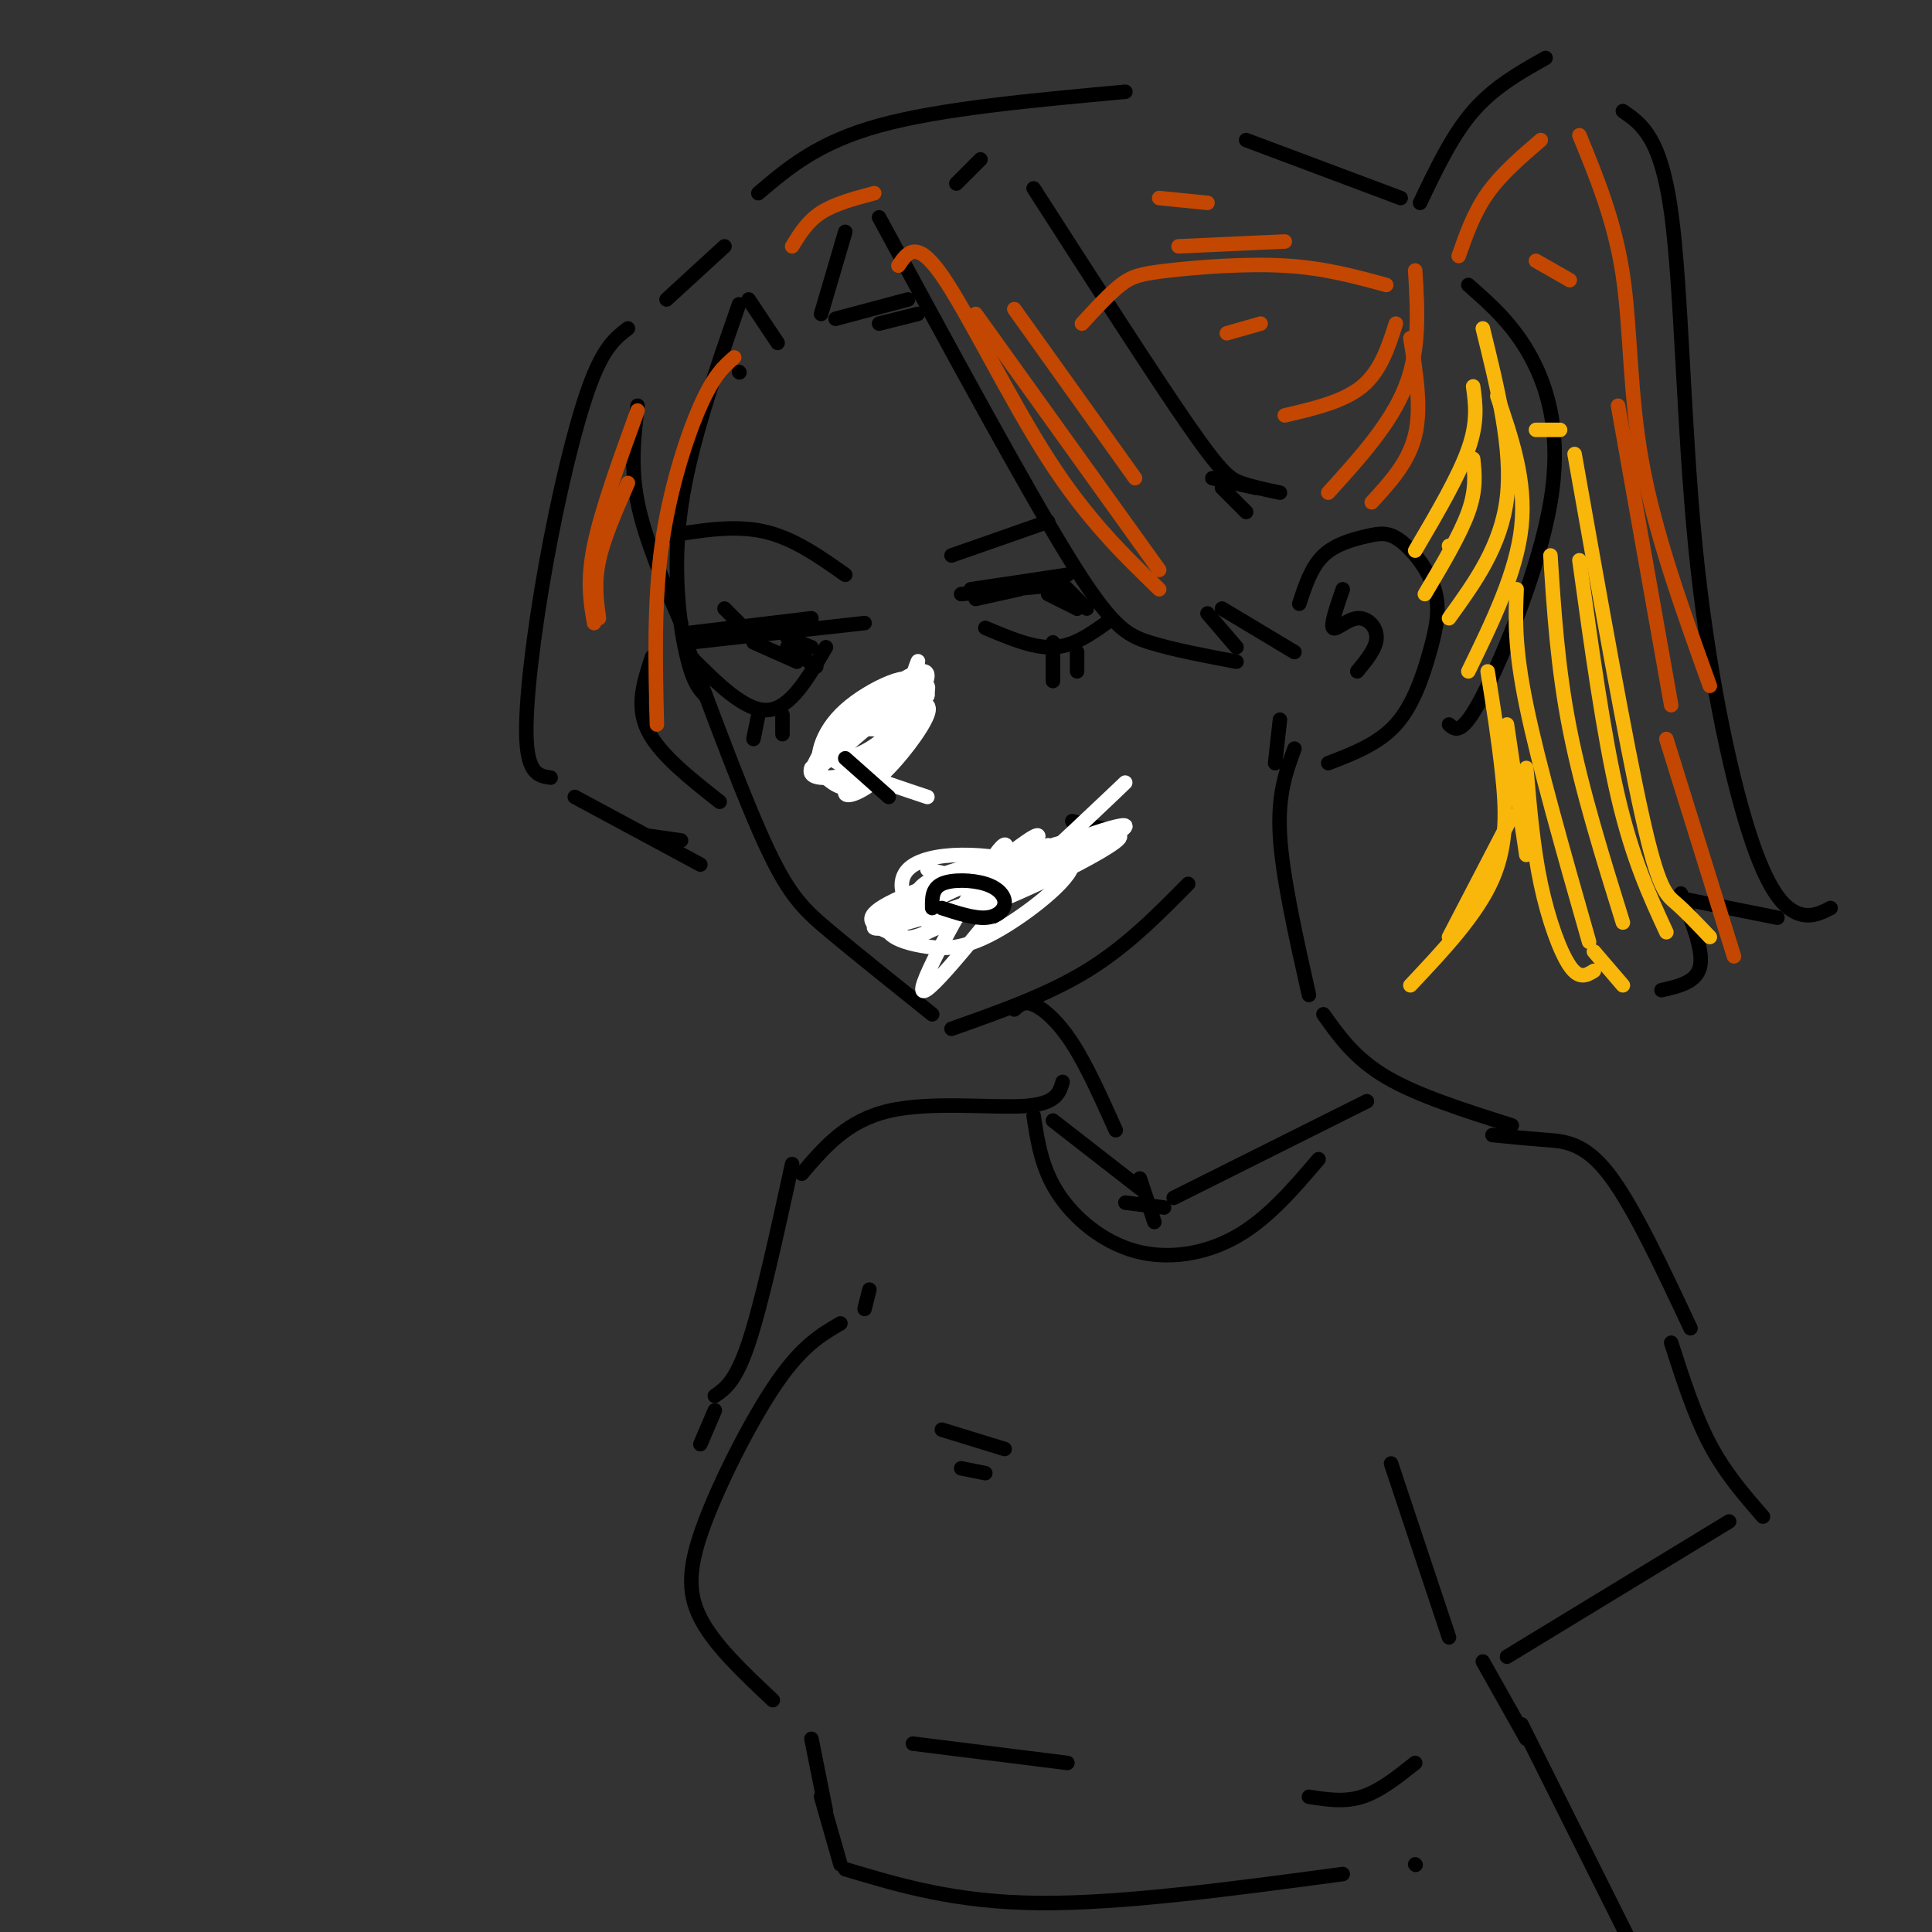 <svg viewBox='0 0 400 400' version='1.1' xmlns='http://www.w3.org/2000/svg' xmlns:xlink='http://www.w3.org/1999/xlink'><rect x="0" y="0" width="400" height="400" fill="#333333" stroke="none"/><g fill='none' stroke='rgb(0,0,0)' stroke-width='3' stroke-linecap='round' stroke-linejoin='round'><path d='M132,84c-0.750,6.250 -1.500,12.500 0,20c1.500,7.500 5.250,16.250 9,25'/><path d='M142,133c6.200,16.644 12.400,33.289 17,43c4.600,9.711 7.600,12.489 13,17c5.400,4.511 13.200,10.756 21,17'/><path d='M197,213c9.917,-3.500 19.833,-7.000 28,-12c8.167,-5.000 14.583,-11.500 21,-18'/><path d='M264,158c0.000,0.000 1.000,-9.000 1,-9'/><path d='M269,125c1.250,-3.804 2.499,-7.608 5,-10c2.501,-2.392 6.252,-3.373 9,-4c2.748,-0.627 4.493,-0.900 7,1c2.507,1.900 5.775,5.973 7,10c1.225,4.027 0.407,8.007 -1,13c-1.407,4.993 -3.402,10.998 -7,15c-3.598,4.002 -8.799,6.001 -14,8'/><path d='M135,136c-1.667,5.000 -3.333,10.000 -1,15c2.333,5.000 8.667,10.000 15,15'/><path d='M170,65c0.000,0.000 5.000,-17.000 5,-17'/><path d='M182,45c14.978,27.644 29.956,55.289 39,70c9.044,14.711 12.156,16.489 17,18c4.844,1.511 11.422,2.756 18,4'/><path d='M256,134c0.000,0.000 -6.000,-7.000 -6,-7'/><path d='M253,126c0.000,0.000 15.000,9.000 15,9'/><path d='M161,71c0.000,0.000 -6.000,-9.000 -6,-9'/><path d='M153,63c-5.089,14.600 -10.178,29.200 -12,42c-1.822,12.800 -0.378,23.800 1,30c1.378,6.200 2.689,7.600 4,9'/><path d='M130,68c-2.512,1.911 -5.024,3.821 -8,12c-2.976,8.179 -6.417,22.625 -9,37c-2.583,14.375 -4.310,28.679 -4,36c0.310,7.321 2.655,7.661 5,8'/><path d='M119,165c0.000,0.000 26.000,14.000 26,14'/><path d='M134,173c0.000,0.000 7.000,1.000 7,1'/><path d='M173,66c0.000,0.000 15.000,-4.000 15,-4'/><path d='M182,67c0.000,0.000 8.000,-2.000 8,-2'/><path d='M153,77c0.000,0.000 0.100,0.100 0.1,0.1'/><path d='M138,111c6.917,-1.167 13.833,-2.333 20,-1c6.167,1.333 11.583,5.167 17,9'/><path d='M143,131c0.000,0.000 25.000,-3.000 25,-3'/><path d='M143,133c0.000,0.000 36.000,-4.000 36,-4'/><path d='M143,136c5.667,5.667 11.333,11.333 16,11c4.667,-0.333 8.333,-6.667 12,-13'/><path d='M156,133c0.000,0.000 9.000,4.000 9,4'/><path d='M163,134c0.000,0.000 6.000,4.000 6,4'/><path d='M163,132c0.000,0.000 5.000,2.000 5,2'/><path d='M190,140c0.423,1.821 0.845,3.643 -1,8c-1.845,4.357 -5.958,11.250 -10,12c-4.042,0.750 -8.012,-4.643 -7,-8c1.012,-3.357 7.006,-4.679 13,-6'/><path d='M190,189c0.000,0.000 7.000,2.000 7,2'/><path d='M199,189c0.000,0.000 30.000,-16.000 30,-16'/><path d='M222,170c0.000,0.000 8.000,2.000 8,2'/><path d='M197,115c0.000,0.000 20.000,-7.000 20,-7'/><path d='M201,122c0.000,0.000 20.000,-3.000 20,-3'/><path d='M199,123c0.000,0.000 21.000,-2.000 21,-2'/><path d='M202,124c0.000,0.000 9.000,-2.000 9,-2'/><path d='M204,130c4.917,2.083 9.833,4.167 14,4c4.167,-0.167 7.583,-2.583 11,-5'/><path d='M219,120c0.000,0.000 6.000,6.000 6,6'/><path d='M218,122c0.000,0.000 5.000,4.000 5,4'/><path d='M217,123c0.000,0.000 6.000,3.000 6,3'/><path d='M198,38c0.000,0.000 5.000,-5.000 5,-5'/><path d='M214,39c12.467,19.400 24.933,38.800 32,49c7.067,10.200 8.733,11.200 11,12c2.267,0.800 5.133,1.400 8,2'/><path d='M260,101c0.000,0.000 -9.000,-2.000 -9,-2'/><path d='M253,101c0.000,0.000 5.000,5.000 5,5'/><path d='M150,51c0.000,0.000 -12.000,11.000 -12,11'/><path d='M157,40c6.167,-5.250 12.333,-10.500 25,-14c12.667,-3.500 31.833,-5.250 51,-7'/><path d='M258,29c0.000,0.000 32.000,12.000 32,12'/><path d='M304,59c4.667,4.101 9.333,8.202 13,15c3.667,6.798 6.333,16.292 4,30c-2.333,13.708 -9.667,31.631 -14,40c-4.333,8.369 -5.667,7.185 -7,6'/><path d='M294,42c3.333,-7.000 6.667,-14.000 11,-19c4.333,-5.000 9.667,-8.000 15,-11'/><path d='M336,23c3.925,2.713 7.850,5.426 10,21c2.150,15.574 2.525,44.010 5,69c2.475,24.990 7.051,46.536 11,59c3.949,12.464 7.271,15.847 10,17c2.729,1.153 4.864,0.077 7,-1'/><path d='M368,190c0.000,0.000 -20.000,-4.000 -20,-4'/><path d='M348,185c2.333,5.833 4.667,11.667 4,15c-0.667,3.333 -4.333,4.167 -8,5'/></g>
<g fill='none' stroke='rgb(255,255,255)' stroke-width='3' stroke-linecap='round' stroke-linejoin='round'><path d='M183,156c-3.852,3.347 -7.703,6.694 -8,8c-0.297,1.306 2.961,0.571 7,-3c4.039,-3.571 8.858,-9.980 10,-13c1.142,-3.020 -1.395,-2.652 -6,-1c-4.605,1.652 -11.278,4.589 -13,7c-1.722,2.411 1.508,4.296 7,1c5.492,-3.296 13.248,-11.772 12,-13c-1.248,-1.228 -11.499,4.792 -17,9c-5.501,4.208 -6.250,6.604 -7,9'/><path d='M168,160c4.128,-2.784 17.947,-14.244 20,-18c2.053,-3.756 -7.661,0.193 -13,5c-5.339,4.807 -6.303,10.472 -5,13c1.303,2.528 4.873,1.920 10,-3c5.127,-4.920 11.810,-14.153 12,-17c0.190,-2.847 -6.115,0.690 -11,5c-4.885,4.310 -8.351,9.392 -10,12c-1.649,2.608 -1.483,2.741 0,4c1.483,1.259 4.281,3.646 8,1c3.719,-2.646 8.360,-10.323 13,-18'/><path d='M192,144c0.622,-3.288 -4.323,-2.509 -7,2c-2.677,4.509 -3.085,12.747 -1,9c2.085,-3.747 6.662,-19.479 6,-18c-0.662,1.479 -6.563,20.167 -7,22c-0.437,1.833 4.589,-13.191 3,-16c-1.589,-2.809 -9.795,6.595 -18,16'/><path d='M168,159c-1.143,2.908 5.001,2.178 9,1c3.999,-1.178 5.853,-2.805 7,-4c1.147,-1.195 1.586,-1.960 1,-3c-0.586,-1.040 -2.196,-2.357 -6,-2c-3.804,0.357 -9.801,2.388 -8,5c1.801,2.612 11.401,5.806 21,9'/><path d='M192,180c4.537,1.113 9.074,2.226 13,2c3.926,-0.226 7.240,-1.791 6,-3c-1.240,-1.209 -7.034,-2.063 -12,-2c-4.966,0.063 -9.105,1.044 -11,3c-1.895,1.956 -1.546,4.886 0,7c1.546,2.114 4.291,3.412 10,1c5.709,-2.412 14.383,-8.534 11,-9c-3.383,-0.466 -18.824,4.724 -25,8c-6.176,3.276 -3.088,4.638 0,6'/><path d='M184,193c1.273,1.570 4.454,2.495 8,3c3.546,0.505 7.455,0.588 14,-3c6.545,-3.588 15.725,-10.849 16,-14c0.275,-3.151 -8.356,-2.191 -15,-1c-6.644,1.191 -11.302,2.615 -14,4c-2.698,1.385 -3.434,2.732 -5,6c-1.566,3.268 -3.960,8.457 4,5c7.960,-3.457 26.274,-15.559 28,-18c1.726,-2.441 -13.137,4.780 -28,12'/><path d='M192,187c-4.344,3.267 -1.205,5.435 11,1c12.205,-4.435 33.474,-15.475 28,-15c-5.474,0.475 -37.693,12.463 -47,17c-9.307,4.537 4.296,1.622 19,-4c14.704,-5.622 30.508,-13.950 30,-15c-0.508,-1.050 -17.329,5.179 -25,9c-7.671,3.821 -6.192,5.235 -5,6c1.192,0.765 2.096,0.883 3,1'/><path d='M206,187c8.203,-7.064 27.209,-25.223 27,-25c-0.209,0.223 -19.633,18.829 -25,23c-5.367,4.171 3.324,-6.094 6,-10c2.676,-3.906 -0.662,-1.453 -4,1'/><path d='M210,176c-1.560,2.072 -3.459,6.751 -3,5c0.459,-1.751 3.278,-9.933 -1,-4c-4.278,5.933 -15.651,25.981 -15,28c0.651,2.019 13.325,-13.990 26,-30'/></g>
<g fill='none' stroke='rgb(0,0,0)' stroke-width='3' stroke-linecap='round' stroke-linejoin='round'><path d='M175,157c0.000,0.000 9.000,8.000 9,8'/><path d='M193,188c-0.035,-2.019 -0.070,-4.038 2,-5c2.070,-0.962 6.246,-0.866 9,0c2.754,0.866 4.088,2.502 4,4c-0.088,1.498 -1.596,2.856 -4,3c-2.404,0.144 -5.702,-0.928 -9,-2'/><path d='M281,139c1.982,-2.399 3.964,-4.798 4,-7c0.036,-2.202 -1.875,-4.208 -4,-4c-2.125,0.208 -4.464,2.631 -5,2c-0.536,-0.631 0.732,-4.315 2,-8'/><path d='M210,209c1.000,-0.911 2.000,-1.822 4,-1c2.000,0.822 5.000,3.378 8,8c3.000,4.622 6.000,11.311 9,18'/><path d='M268,155c-1.750,4.750 -3.500,9.500 -3,18c0.500,8.500 3.250,20.750 6,33'/><path d='M274,210c3.250,4.583 6.500,9.167 13,13c6.500,3.833 16.250,6.917 26,10'/><path d='M220,224c-0.667,2.289 -1.333,4.578 -8,5c-6.667,0.422 -19.333,-1.022 -28,1c-8.667,2.022 -13.333,7.511 -18,13'/><path d='M180,267c0.000,0.000 -1.000,4.000 -1,4'/><path d='M174,274c-3.917,2.286 -7.833,4.571 -13,12c-5.167,7.429 -11.583,20.000 -15,29c-3.417,9.000 -3.833,14.429 -1,20c2.833,5.571 8.917,11.286 15,17'/><path d='M218,232c0.000,0.000 18.000,14.000 18,14'/><path d='M243,248c0.000,0.000 40.000,-20.000 40,-20'/><path d='M214,231c0.827,5.411 1.655,10.821 5,16c3.345,5.179 9.208,10.125 16,12c6.792,1.875 14.512,0.679 21,-3c6.488,-3.679 11.744,-9.839 17,-16'/><path d='M236,244c0.000,0.000 3.000,9.000 3,9'/><path d='M233,249c0.000,0.000 8.000,1.000 8,1'/><path d='M164,241c-3.167,14.500 -6.333,29.000 -9,37c-2.667,8.000 -4.833,9.500 -7,11'/><path d='M148,292c0.000,0.000 -3.000,7.000 -3,7'/><path d='M157,148c0.000,0.000 -1.000,5.000 -1,5'/><path d='M162,148c0.000,0.000 0.000,4.000 0,4'/><path d='M218,133c0.000,0.000 0.000,8.000 0,8'/><path d='M223,135c0.000,0.000 0.000,4.000 0,4'/><path d='M153,129c0.000,0.000 -3.000,-3.000 -3,-3'/></g>
<g fill='none' stroke='rgb(249,183,11)' stroke-width='3' stroke-linecap='round' stroke-linejoin='round'><path d='M293,114c4.500,-7.667 9.000,-15.333 11,-21c2.000,-5.667 1.500,-9.333 1,-13'/><path d='M307,68c3.083,12.500 6.167,25.000 5,35c-1.167,10.000 -6.583,17.500 -12,25'/><path d='M310,82c3.000,8.750 6.000,17.500 5,27c-1.000,9.500 -6.000,19.750 -11,30'/><path d='M305,95c0.333,3.167 0.667,6.333 -1,11c-1.667,4.667 -5.333,10.833 -9,17'/><path d='M300,113c0.000,0.000 0.100,0.100 0.1,0.1'/><path d='M318,89c0.000,0.000 5.000,0.000 5,0'/><path d='M326,94c5.289,29.822 10.578,59.644 14,75c3.422,15.356 4.978,16.244 7,18c2.022,1.756 4.511,4.378 7,7'/><path d='M327,116c2.500,18.083 5.000,36.167 8,49c3.000,12.833 6.500,20.417 10,28'/><path d='M321,115c0.750,11.667 1.500,23.333 4,36c2.500,12.667 6.750,26.333 11,40'/><path d='M314,122c-0.250,5.917 -0.500,11.833 2,24c2.500,12.167 7.750,30.583 13,49'/><path d='M312,150c0.000,0.000 4.000,27.000 4,27'/><path d='M308,139c1.111,6.911 2.222,13.822 3,21c0.778,7.178 1.222,14.622 -2,22c-3.222,7.378 -10.111,14.689 -17,22'/><path d='M300,194c0.000,0.000 13.000,-25.000 13,-25'/><path d='M316,159c0.711,8.267 1.422,16.533 3,24c1.578,7.467 4.022,14.133 6,17c1.978,2.867 3.489,1.933 5,1'/><path d='M330,197c0.000,0.000 6.000,7.000 6,7'/></g>
<g fill='none' stroke='rgb(195,71,1)' stroke-width='3' stroke-linecap='round' stroke-linejoin='round'><path d='M186,55c1.867,-2.778 3.733,-5.556 9,2c5.267,7.556 13.933,25.444 22,38c8.067,12.556 15.533,19.778 23,27'/><path d='M202,65c0.000,0.000 38.000,53.000 38,53'/><path d='M210,64c0.000,0.000 25.000,35.000 25,35'/><path d='M152,74c-2.089,1.822 -4.178,3.644 -7,10c-2.822,6.356 -6.378,17.244 -8,29c-1.622,11.756 -1.311,24.378 -1,37'/><path d='M132,85c-3.750,10.333 -7.500,20.667 -9,28c-1.500,7.333 -0.750,11.667 0,16'/><path d='M130,100c-2.500,5.667 -5.000,11.333 -6,16c-1.000,4.667 -0.500,8.333 0,12'/><path d='M164,51c1.583,-2.583 3.167,-5.167 6,-7c2.833,-1.833 6.917,-2.917 11,-4'/><path d='M266,86c6.083,-1.417 12.167,-2.833 16,-6c3.833,-3.167 5.417,-8.083 7,-13'/><path d='M293,56c0.500,8.167 1.000,16.333 -2,24c-3.000,7.667 -9.500,14.833 -16,22'/><path d='M292,70c1.167,7.167 2.333,14.333 1,20c-1.333,5.667 -5.167,9.833 -9,14'/><path d='M287,59c-6.411,-1.762 -12.821,-3.524 -21,-4c-8.179,-0.476 -18.125,0.333 -24,1c-5.875,0.667 -7.679,1.190 -10,3c-2.321,1.810 -5.161,4.905 -8,8'/><path d='M244,51c0.000,0.000 22.000,-1.000 22,-1'/><path d='M240,41c0.000,0.000 10.000,1.000 10,1'/><path d='M254,69c0.000,0.000 7.000,-2.000 7,-2'/><path d='M302,53c1.583,-4.500 3.167,-9.000 6,-13c2.833,-4.000 6.917,-7.500 11,-11'/><path d='M327,28c3.667,8.933 7.333,17.867 9,29c1.667,11.133 1.333,24.467 4,39c2.667,14.533 8.333,30.267 14,46'/><path d='M318,54c0.000,0.000 7.000,4.000 7,4'/><path d='M335,84c0.000,0.000 11.000,62.000 11,62'/><path d='M345,153c0.000,0.000 14.000,45.000 14,45'/></g>
<g fill='none' stroke='rgb(0,0,0)' stroke-width='3' stroke-linecap='round' stroke-linejoin='round'><path d='M309,235c3.578,0.356 7.156,0.711 11,1c3.844,0.289 7.956,0.511 13,7c5.044,6.489 11.022,19.244 17,32'/><path d='M346,278c2.417,7.500 4.833,15.000 8,21c3.167,6.000 7.083,10.500 11,15'/><path d='M358,315c0.000,0.000 -46.000,28.000 -46,28'/><path d='M300,339c0.000,0.000 -12.000,-36.000 -12,-36'/><path d='M195,296c0.000,0.000 13.000,4.000 13,4'/><path d='M199,304c0.000,0.000 5.000,1.000 5,1'/><path d='M189,361c0.000,0.000 32.000,4.000 32,4'/><path d='M271,372c3.667,0.583 7.333,1.167 11,0c3.667,-1.167 7.333,-4.083 11,-7'/><path d='M168,360c0.000,0.000 3.000,15.000 3,15'/><path d='M170,372c0.000,0.000 4.000,14.000 4,14'/><path d='M175,387c11.417,3.417 22.833,6.833 40,7c17.167,0.167 40.083,-2.917 63,-6'/><path d='M293,386c0.000,0.000 0.100,0.100 0.1,0.1'/><path d='M307,344c0.000,0.000 9.000,16.000 9,16'/><path d='M315,357c0.000,0.000 23.000,46.000 23,46'/></g>
</svg>